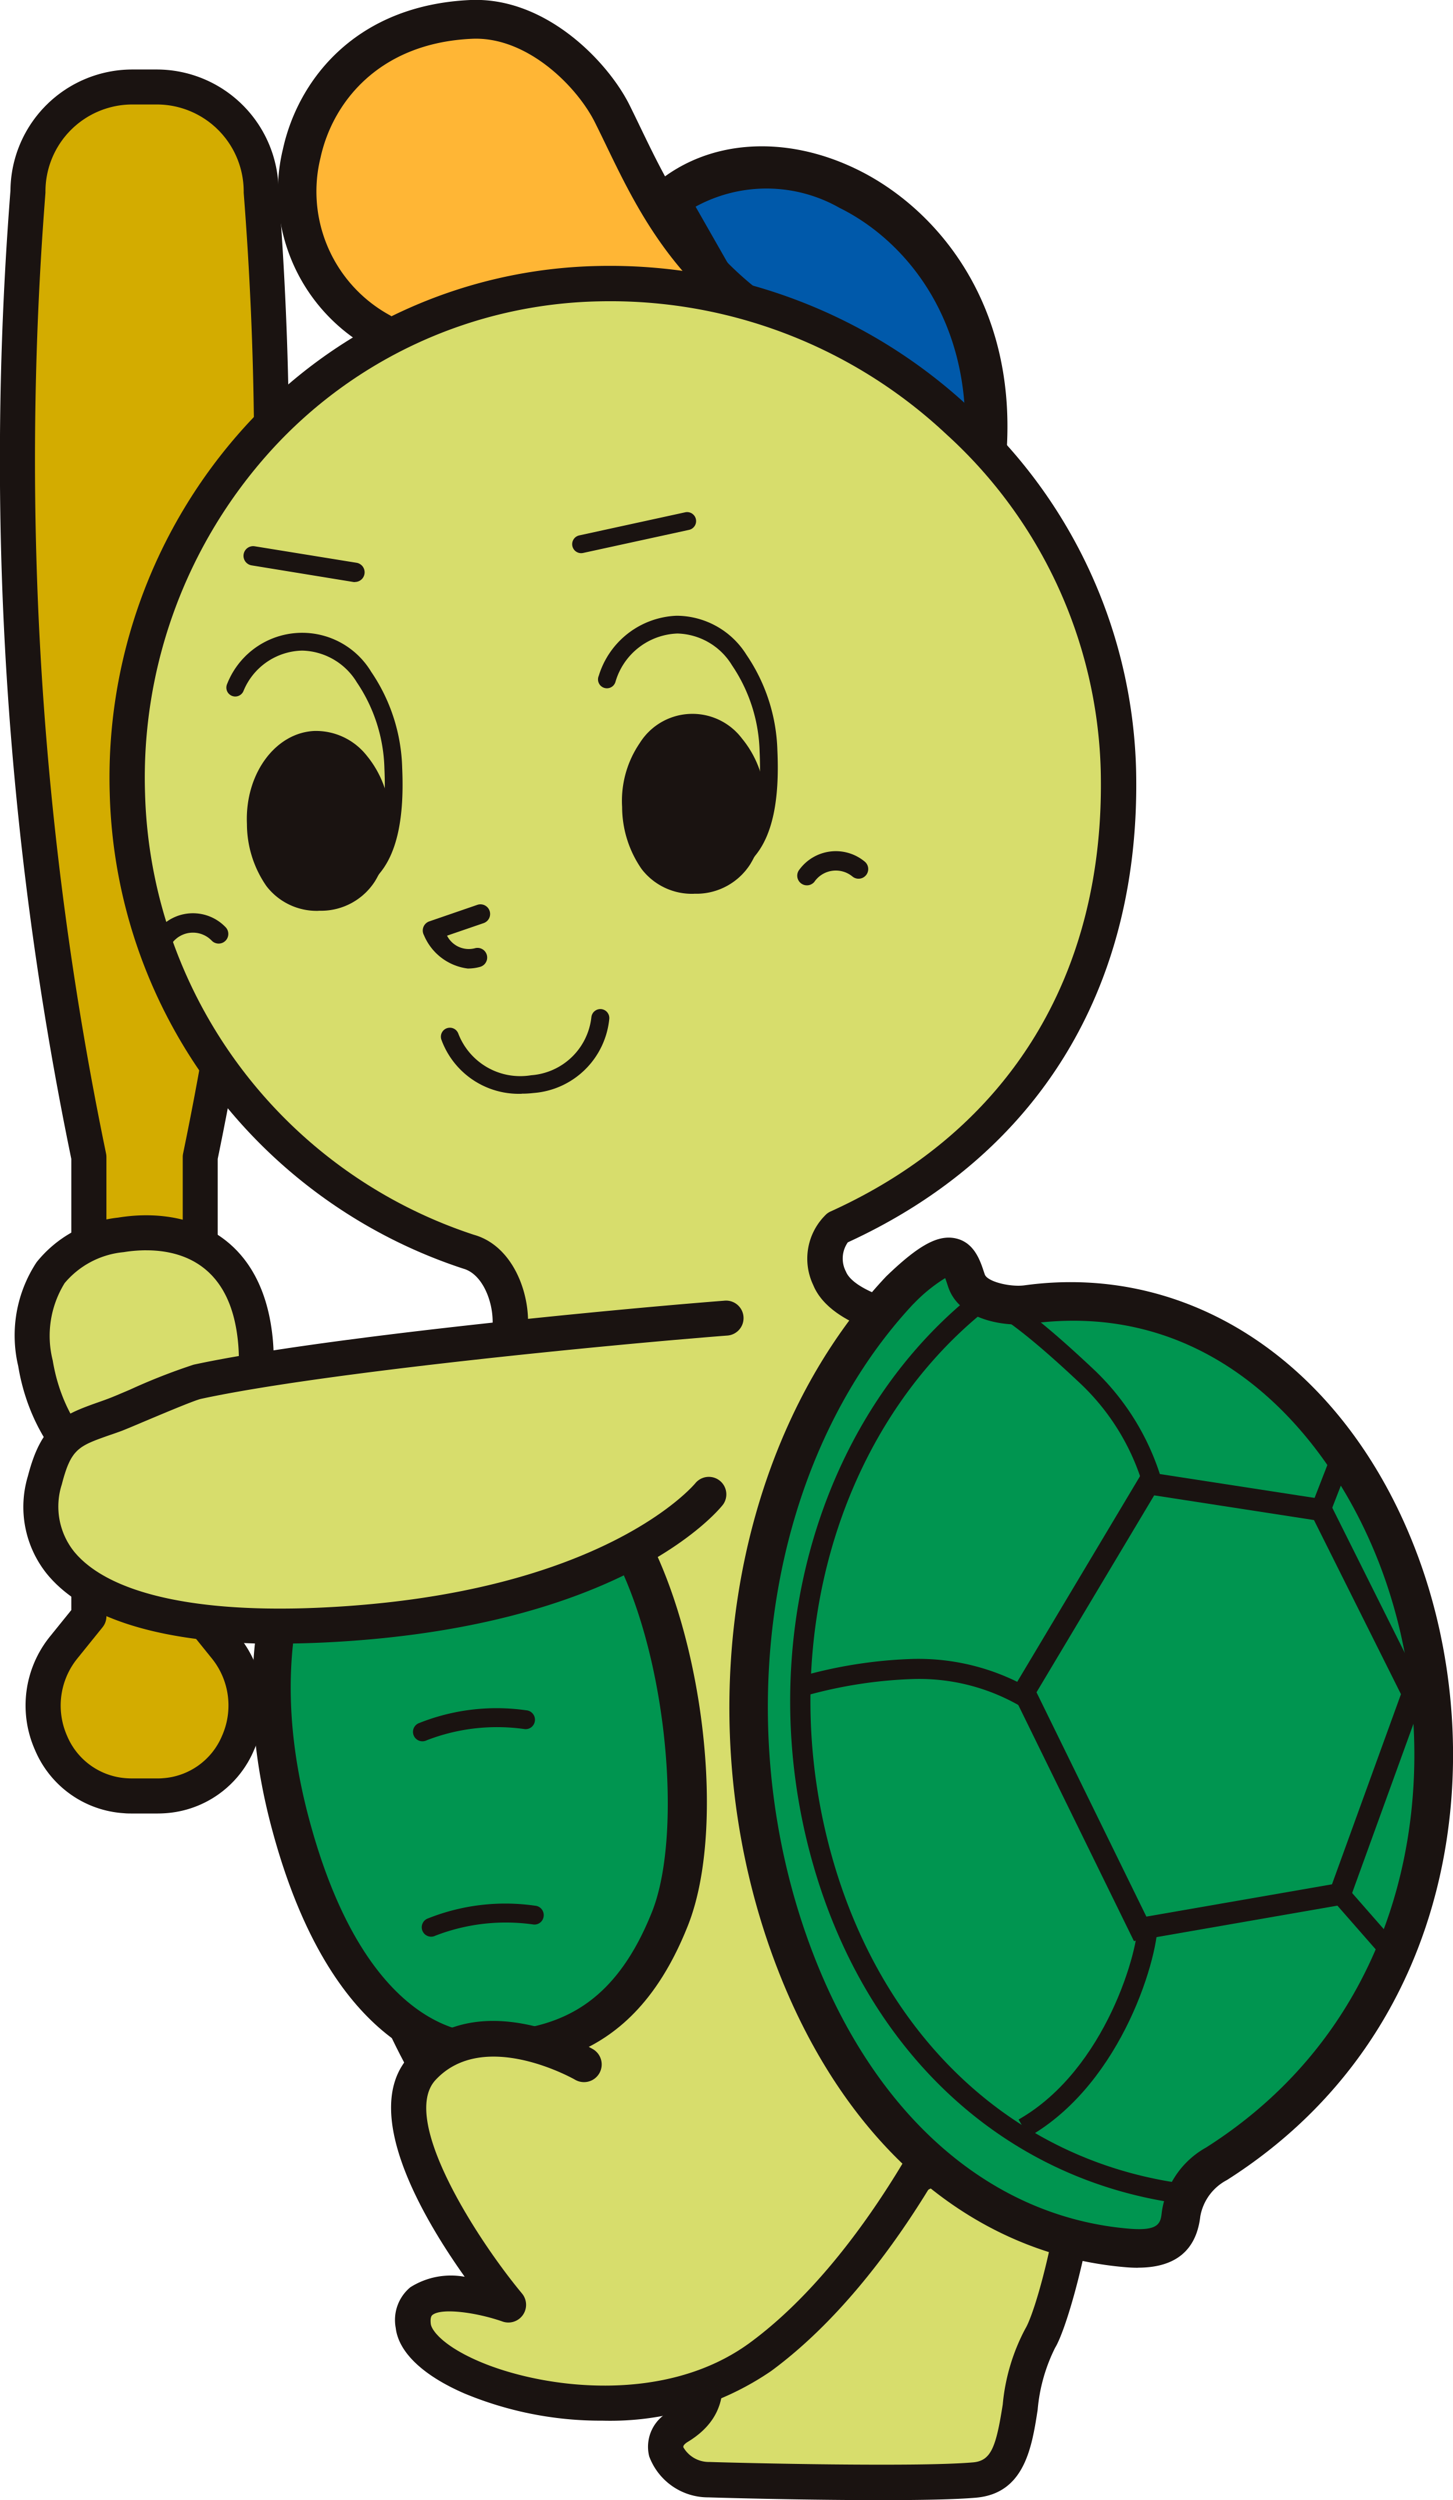 <svg id="グループ_124996" data-name="グループ 124996" xmlns="http://www.w3.org/2000/svg" xmlns:xlink="http://www.w3.org/1999/xlink" width="69.522" height="119.558" viewBox="0 0 69.522 119.558">
  <defs>
    <clipPath id="clip-path">
      <rect id="長方形_62062" data-name="長方形 62062" width="69.522" height="119.557" fill="none"/>
    </clipPath>
  </defs>
  <g id="グループ_124993" data-name="グループ 124993" clip-path="url(#clip-path)">
    <path id="パス_307828" data-name="パス 307828" d="M8.676,91.725q.172,0,.34-.012a4.346,4.346,0,0,0,2.951-7.086l-1.211-1.5V61.172a164.26,164.26,0,0,0,3.112-23.337,164.272,164.272,0,0,0-.2-22.843A5.007,5.007,0,0,0,8.676,10H7.5a5.007,5.007,0,0,0-4.992,4.992A164.237,164.237,0,0,0,5.425,61.172V83.129l-1.211,1.5a4.346,4.346,0,0,0,2.951,7.086q.169.012.341.012Z" transform="translate(-1.173 -5.839)" fill="#d3ac00"/>
    <path id="パス_307829" data-name="パス 307829" d="M7.5,91.387H6.331c-.133,0-.266,0-.4-.014a4.957,4.957,0,0,1-4.261-3.032,5.245,5.245,0,0,1,.717-5.414l1.025-1.268V60.084A165.076,165.076,0,0,1,.5,13.783,5.836,5.836,0,0,1,6.331,7.988H7.5a5.836,5.836,0,0,1,5.829,5.795,165.711,165.711,0,0,1,.2,22.928,165.664,165.664,0,0,1-3.112,23.373V81.659l1.025,1.268a5.245,5.245,0,0,1,.717,5.414A4.958,4.958,0,0,1,7.9,91.374c-.131.009-.264.013-.4.013M6.331,9.661a4.16,4.16,0,0,0-4.156,4.156c0,.022,0,.044,0,.065a163.414,163.414,0,0,0,2.9,45.946.834.834,0,0,1,.017.17V81.955a.838.838,0,0,1-.186.526l-1.211,1.5a3.576,3.576,0,0,0-.485,3.693A3.312,3.312,0,0,0,6.048,89.7c.094.007.188.01.284.01H7.5c.1,0,.19,0,.283-.01a3.313,3.313,0,0,0,2.842-2.031,3.576,3.576,0,0,0-.485-3.693l-1.211-1.5a.835.835,0,0,1-.186-.526V60a.805.805,0,0,1,.017-.17,164.043,164.043,0,0,0,3.1-23.219,164.046,164.046,0,0,0-.2-22.727c0-.021,0-.043,0-.065A4.161,4.161,0,0,0,7.5,9.661Z" transform="translate(0 -4.665)" fill="#1a1311"/>
    <path id="パス_307830" data-name="パス 307830" d="M92.037,32.65c.676-11.123-10.093-16.227-15.2-11.8l8.489,14.9" transform="translate(-44.87 -11.249)" fill="#0059aa"/>
    <path id="パス_307831" data-name="パス 307831" d="M82.643,34.821l-8.9-15.615.625-.542c2.507-2.175,6.246-2.448,9.756-.716,3.719,1.836,7.539,6.3,7.112,13.335l-2.014-.123c.368-6.046-2.853-9.855-5.99-11.4a7.068,7.068,0,0,0-6.885-.056L84.4,33.822Z" transform="translate(-43.065 -9.821)" fill="#1a1311"/>
    <path id="パス_307832" data-name="パス 307832" d="M38.184,17.163c-6.417-3.3-5.029-14.523,4.365-14.94,3.1-.137,5.768,2.549,6.748,4.524,1.438,2.9,2.756,6.216,6.258,9.024" transform="translate(-19.996 -1.295)" fill="#ffb635"/>
    <path id="パス_307833" data-name="パス 307833" d="M37.8,17.056a7.874,7.874,0,0,1-3.857-8.77c.661-3.024,3.19-6.336,8.307-6.563,3.332-.149,6.015,2.768,6.944,4.639.168.339.334.684.5,1.033,1.238,2.564,2.642,5.471,5.7,7.921l-.26.325C52,13.132,50.578,10.18,49.32,7.576c-.168-.347-.334-.691-.5-1.029C47.937,4.769,45.362,2,42.266,2.138c-4.882.218-7.292,3.364-7.92,6.237a7.458,7.458,0,0,0,3.641,8.311Z" transform="translate(-19.704 -1.003)" fill="#1a1311"/>
    <path id="パス_307834" data-name="パス 307834" d="M84.031,35.364a.923.923,0,0,1-.8-.466L74.739,20a.923.923,0,0,1,.2-1.154c2.48-2.151,6.183-2.421,9.662-.7,3.694,1.823,7.489,6.263,7.064,13.253a.923.923,0,0,1-1.843-.112c.371-6.088-2.876-9.924-6.038-11.485a7.126,7.126,0,0,0-7.038-.007l8.087,14.191a.923.923,0,0,1-.8,1.38" transform="translate(-43.575 -9.941)" fill="#1a1311"/>
    <path id="パス_307835" data-name="パス 307835" d="M36.887,16.79a.925.925,0,0,1-.421-.1A8.59,8.59,0,0,1,32.237,7.13C32.955,3.847,35.69.251,41.212,0c3.641-.15,6.607,3,7.616,5.037.169.341.337.688.506,1.039,1.265,2.619,2.572,5.326,5.5,7.674A.923.923,0,0,1,53.681,15.2c-3.255-2.61-4.719-5.64-6.009-8.312-.167-.346-.332-.686-.5-1.022-.862-1.735-3.252-4.126-5.88-4.012-4.477.2-6.682,3.062-7.253,5.675a6.743,6.743,0,0,0,3.27,7.522.923.923,0,0,1-.423,1.744" transform="translate(-18.7 0)" fill="#1a1311"/>
    <path id="パス_307836" data-name="パス 307836" d="M52.645,82.364s-3.719-.523-4.406-2.21a2.1,2.1,0,0,1,.4-2.428C57.053,73.913,62.325,66.345,62.059,55.8,61.73,42.736,50.266,32.266,37.173,32.6S14.316,43.933,14.646,57A23.674,23.674,0,0,0,30.952,78.882c2.245.624,2.607,4.718,1.139,5.215l-3.882,3.29L38.326,100.23" transform="translate(-8.548 -19.03)" fill="#d7dd6c"/>
    <path id="パス_307837" data-name="パス 307837" d="M37.139,99.89a.845.845,0,0,1-.665-.322L26.356,86.724a.846.846,0,0,1,.117-1.169l3.882-3.29a.848.848,0,0,1,.276-.156c.1-.033.325-.412.3-1.153-.028-1-.528-2.2-1.4-2.445A24.573,24.573,0,0,1,12.612,55.83a24.967,24.967,0,0,1,6.451-17.567,23.469,23.469,0,0,1,16.9-7.7A25.246,25.246,0,0,1,53.79,37.368,24.2,24.2,0,0,1,61.717,54.59c.263,10.416-4.633,18.458-13.79,22.661a1.346,1.346,0,0,0-.091,1.4c.346.849,2.4,1.5,3.741,1.692a.846.846,0,0,1-.236,1.676c-.7-.1-4.242-.694-5.072-2.729a2.935,2.935,0,0,1,.647-3.4.842.842,0,0,1,.183-.113c8.582-3.888,13.173-11.394,12.927-21.136A22.524,22.524,0,0,0,52.64,38.609a23.5,23.5,0,0,0-16.633-6.355A21.794,21.794,0,0,0,20.314,39.4,23.285,23.285,0,0,0,14.3,55.787a22.869,22.869,0,0,0,15.724,21.1c1.712.474,2.556,2.418,2.6,4.018a2.757,2.757,0,0,1-1.28,2.733L28.19,86.318,37.8,98.52a.846.846,0,0,1-.664,1.37" transform="translate(-7.36 -17.843)" fill="#1a1311"/>
    <path id="パス_307838" data-name="パス 307838" d="M18.51,106.462a.462.462,0,0,1-.319-.8,2.162,2.162,0,0,1,3.136-.026.462.462,0,1,1-.652.656,1.247,1.247,0,0,0-1.846.04.462.462,0,0,1-.319.127" transform="translate(-10.539 -61.304)" fill="#1a1311"/>
    <path id="パス_307839" data-name="パス 307839" d="M92.15,99.467a.462.462,0,0,1-.354-.759,2.164,2.164,0,0,1,3.112-.383.462.462,0,0,1-.572.726,1.248,1.248,0,0,0-1.83.25.463.463,0,0,1-.355.166" transform="translate(-53.542 -57.13)" fill="#1a1311"/>
    <path id="パス_307840" data-name="パス 307840" d="M50.8,107.018a2.629,2.629,0,0,1-2.116-1.595.463.463,0,0,1,.253-.662l2.3-.791a.462.462,0,1,1,.3.874l-1.749.6a1.166,1.166,0,0,0,1.337.6.462.462,0,0,1,.242.892,2.169,2.169,0,0,1-.568.079" transform="translate(-28.398 -60.7)" fill="#1a1311"/>
    <path id="パス_307841" data-name="パス 307841" d="M73.111,83.541a.426.426,0,0,1-.019-.851,3.226,3.226,0,0,0,2.544-.967c.7-.826.985-2.285.886-4.464A7.682,7.682,0,0,0,75.2,73.138,3.151,3.151,0,0,0,72.59,71.62a3.206,3.206,0,0,0-2.964,2.309.426.426,0,1,1-.8-.287,4.061,4.061,0,0,1,3.726-2.872,3.96,3.96,0,0,1,3.342,1.869,8.534,8.534,0,0,1,1.479,4.583c.109,2.4-.246,4.054-1.085,5.05a4.145,4.145,0,0,1-3.156,1.269h-.02" transform="translate(-40.177 -41.325)" fill="#1a1311"/>
    <path id="パス_307842" data-name="パス 307842" d="M78.51,86.639c.1,2.206-.9,4.043-2.938,4.136-2.185.1-3.2-1.647-3.3-3.852s1.215-4.058,2.938-4.136,3.2,1.647,3.3,3.852" transform="translate(-42.2 -48.343)" fill="#1a1311"/>
    <path id="パス_307843" data-name="パス 307843" d="M74.971,90.656a3.032,3.032,0,0,1-2.5-1.184,5.219,5.219,0,0,1-.932-2.963,4.9,4.9,0,0,1,.841-3.057,2.972,2.972,0,0,1,4.893-.222A4.9,4.9,0,0,1,78.386,86.2a5.078,5.078,0,0,1-.717,3.042,3.062,3.062,0,0,1-2.512,1.412c-.063,0-.125,0-.186,0m-.077-7.995-.1,0a2.508,2.508,0,0,0-1.918,1.142,4.29,4.29,0,0,0-.729,2.676,4.632,4.632,0,0,0,.806,2.618,2.44,2.44,0,0,0,2.176.943,2.472,2.472,0,0,0,2.03-1.138,4.537,4.537,0,0,0,.617-2.678,4.3,4.3,0,0,0-.969-2.6,2.535,2.535,0,0,0-1.915-.965" transform="translate(-41.772 -47.915)" fill="#1a1311"/>
    <path id="パス_307844" data-name="パス 307844" d="M30.186,85.5a.426.426,0,0,1-.019-.851c1.934-.088,3.651-.569,3.43-5.431A7.686,7.686,0,0,0,32.278,75.1a3.143,3.143,0,0,0-2.614-1.518,3.108,3.108,0,0,0-2.816,1.946.426.426,0,0,1-.775-.354,3.857,3.857,0,0,1,6.894-.574,8.538,8.538,0,0,1,1.48,4.582c.244,5.374-1.895,6.213-4.241,6.32h-.02" transform="translate(-15.204 -42.47)" fill="#1a1311"/>
    <path id="パス_307845" data-name="パス 307845" d="M35.36,88.6c.1,2.206-.9,4.043-2.938,4.136-2.185.1-3.2-1.647-3.3-3.852s1.215-4.058,2.938-4.136,3.2,1.647,3.3,3.852" transform="translate(-17.002 -49.488)" fill="#1a1311"/>
    <path id="パス_307846" data-name="パス 307846" d="M31.82,92.615a3.032,3.032,0,0,1-2.5-1.184,5.217,5.217,0,0,1-.932-2.963c-.107-2.371,1.341-4.369,3.229-4.455a3.1,3.1,0,0,1,2.5,1.176,4.9,4.9,0,0,1,1.115,2.968,5.077,5.077,0,0,1-.717,3.042,3.062,3.062,0,0,1-2.512,1.412c-.063,0-.125,0-.187,0m-.077-7.995-.1,0c-1.552.071-2.739,1.782-2.647,3.817a4.626,4.626,0,0,0,.806,2.618A2.439,2.439,0,0,0,31.979,92a2.47,2.47,0,0,0,2.03-1.139,4.537,4.537,0,0,0,.617-2.678,4.294,4.294,0,0,0-.969-2.6,2.535,2.535,0,0,0-1.915-.965" transform="translate(-16.573 -49.059)" fill="#1a1311"/>
    <path id="パス_307847" data-name="パス 307847" d="M76.186,223.761c-.505,3.7,4.184,7.65.761,9.74-1.447.883-.176,2.482,1.444,2.537s9.973.259,12.709.017,1.635-4.35,3.137-6.773c.844-1.36,4.994-15.828.128-28.141" transform="translate(-44.467 -117.459)" fill="#d7dd6c"/>
    <path id="パス_307848" data-name="パス 307848" d="M85.42,235.828c-3.377,0-7.247-.1-8.246-.133a3.006,3.006,0,0,1-2.833-1.964,1.894,1.894,0,0,1,.977-2.141c1.274-.778,1.008-1.756-.016-4.15a9.666,9.666,0,0,1-1.142-4.982.846.846,0,0,1,1.677.229,8.339,8.339,0,0,0,1.021,4.088c.885,2.07,1.986,4.646-.659,6.26-.166.1-.241.191-.221.267a1.408,1.408,0,0,0,1.252.7c1.447.048,9.919.256,12.607.02.865-.077,1.1-.724,1.421-2.766a9.574,9.574,0,0,1,1.072-3.61c.911-1.468,4.666-15.731.061-27.384a.846.846,0,1,1,1.574-.622c4.912,12.428.815,27.269-.2,28.9a8.2,8.2,0,0,0-.837,2.978c-.277,1.776-.621,3.986-2.944,4.192-1,.088-2.707.118-4.567.118" transform="translate(-43.28 -116.271)" fill="#1a1311"/>
    <path id="パス_307849" data-name="パス 307849" d="M71.845,168.3a25.042,25.042,0,0,1,5.962,11.079c2.1,8.463-4.917,21.531-16.835,24.487s-18.747-.235-23.449-18.619c-1.986-7.765-.218-11.27,3.674-16.482" transform="translate(-21.432 -98.284)" fill="#d7dd6c"/>
    <path id="パス_307850" data-name="パス 307850" d="M52.873,204.461a13.359,13.359,0,0,1-8.134-2.441c-4.024-2.9-7-8.564-9.371-17.83-2.15-8.408.119-12.293,3.828-17.259a.918.918,0,1,1,1.471,1.1c-3.816,5.111-5.407,8.326-3.52,15.706,3.7,14.455,8.616,18.912,15.717,18.913a27.9,27.9,0,0,0,6.622-.957,21.938,21.938,0,0,0,13.12-9.779c2.889-4.55,4.028-9.632,3.045-13.6a24.206,24.206,0,0,0-5.743-10.674.918.918,0,0,1,1.343-1.251,26.05,26.05,0,0,1,6.182,11.483c1.1,4.441-.124,10.056-3.278,15.022a23.767,23.767,0,0,1-14.228,10.577,29.588,29.588,0,0,1-7.054.988" transform="translate(-20.166 -96.996)" fill="#1a1311"/>
    <path id="パス_307851" data-name="パス 307851" d="M41.61,191.224c3.246-.223,6.58-1.028,8.7-6.382,1.776-4.477.586-14.589-2.74-19.254-4.108-5.76-8.513-6.928-9.719-5.732,0,0-9.491,6.2-5.722,20.4,3.129,11.789,9.48,10.972,9.48,10.972" transform="translate(-18.246 -93.103)" fill="#009550"/>
    <path id="パス_307852" data-name="パス 307852" d="M40.055,190.863c-1.548,0-7.207-.773-10.1-11.67-3.708-13.969,5.088-20.68,6.029-21.35a2.839,2.839,0,0,1,2.249-.612c2.137.183,5.572,1.992,8.8,6.525,3.382,4.744,4.846,15.091,2.847,20.13-2.256,5.689-5.888,6.711-9.478,6.96-.061.006-.183.016-.354.016m-2.2-31.8a.967.967,0,0,0-.634.156l-.145.117c-.362.239-8.877,6.042-5.335,19.388,2.855,10.758,8.252,10.318,8.481,10.292l.044,0c2.918-.2,5.931-.814,7.909-5.8,1.6-4.033.59-13.858-2.634-18.38-2.871-4.025-5.813-5.617-7.46-5.758-.081-.007-.156-.01-.225-.01" transform="translate(-16.964 -91.808)" fill="#1a1311"/>
    <path id="パス_307853" data-name="パス 307853" d="M44.375,178.56a.451.451,0,0,1-.2-.854,10.014,10.014,0,0,1,5.169-.629.451.451,0,1,1-.064.9,9.341,9.341,0,0,0-4.7.533.448.448,0,0,1-.2.049" transform="translate(-25.65 -103.374)" fill="#1a1311"/>
    <path id="パス_307854" data-name="パス 307854" d="M47.942,197.989a.451.451,0,0,1-.2-.854,10,10,0,0,1,5.167-.629.451.451,0,0,1,.419.482.446.446,0,0,1-.482.419,9.315,9.315,0,0,0-4.695.533.448.448,0,0,1-.2.049" transform="translate(-27.733 -114.72)" fill="#1a1311"/>
    <path id="パス_307855" data-name="パス 307855" d="M48.949,220.449a.451.451,0,0,1-.2-.854,9.991,9.991,0,0,1,5.168-.629.451.451,0,0,1,.419.482.444.444,0,0,1-.482.419,9.337,9.337,0,0,0-4.7.533.449.449,0,0,1-.2.049" transform="translate(-28.321 -127.836)" fill="#1a1311"/>
    <path id="パス_307856" data-name="パス 307856" d="M54.582,120.036a3.94,3.94,0,0,1-3.855-2.59.43.43,0,0,1,.811-.286,3.177,3.177,0,0,0,3.488,1.99,3.126,3.126,0,0,0,2.879-2.778.435.435,0,0,1,.471-.385.43.43,0,0,1,.385.47A3.942,3.942,0,0,1,55.13,120a4.582,4.582,0,0,1-.548.032" transform="translate(-29.609 -67.732)" fill="#1a1311"/>
    <path id="パス_307857" data-name="パス 307857" d="M55.392,235.559s-4.906-2.864-7.721.166,4.106,11.331,4.106,11.331-4.876-1.718-4.556,1.012,10.557,5.939,16.627,1.469,9.838-13.206,9.838-13.206" transform="translate(-27.445 -136.843)" fill="#d7dd6c"/>
    <path id="パス_307858" data-name="パス 307858" d="M55.1,251.4a16.984,16.984,0,0,1-6.615-1.305c-1.978-.859-3.142-1.97-3.278-3.128a2.032,2.032,0,0,1,.7-1.948,3.633,3.633,0,0,1,2.6-.5c-2.01-2.824-5.044-7.972-2.634-10.565,3.239-3.487,8.543-.452,8.768-.321a.846.846,0,0,1-.852,1.463c-.043-.025-4.36-2.482-6.676.01-1.744,1.877,2.034,7.691,4.136,10.213a.847.847,0,0,1-.931,1.34c-1.232-.432-2.913-.667-3.354-.314-.03.024-.119.1-.08.429.033.287.551,1.026,2.271,1.773,2.987,1.3,8.916,2.132,13.014-.886,5.818-4.285,9.525-12.775,9.562-12.86a.847.847,0,1,1,1.555.67c-.158.365-3.929,9-10.113,13.552A13.637,13.637,0,0,1,55.1,251.4" transform="translate(-26.272 -135.643)" fill="#1a1311"/>
    <path id="パス_307859" data-name="パス 307859" d="M66.233,60.822a.43.43,0,0,1-.091-.85l5.081-1.107a.43.43,0,0,1,.183.84l-5.081,1.107a.467.467,0,0,1-.092.01" transform="translate(-38.427 -34.369)" fill="#1a1311"/>
    <path id="パス_307860" data-name="パス 307860" d="M33.331,64.5a.458.458,0,0,1-.074-.006L28.392,63.7a.462.462,0,0,1,.148-.913l4.865.788a.462.462,0,0,1-.074.919" transform="translate(-16.353 -36.664)" fill="#1a1311"/>
    <path id="パス_307861" data-name="パス 307861" d="M14.347,146.223c.628,3.836-1.2,7.328-4.083,7.8s-5.729-2.255-6.357-6.092,1.2-5.665,4.083-6.137,5.729.592,6.357,4.428" transform="translate(-2.209 -82.742)" fill="#d7dd6c"/>
    <path id="パス_307862" data-name="パス 307862" d="M8.446,153.743c-3.052,0-5.893-2.895-6.54-6.846a6.359,6.359,0,0,1,.879-4.964A5.785,5.785,0,0,1,6.68,139.8c3.052-.5,6.576.584,7.318,5.118.7,4.286-1.44,8.216-4.774,8.761a4.783,4.783,0,0,1-.778.064m-.414-12.381a6.771,6.771,0,0,0-1.081.089,4.194,4.194,0,0,0-2.822,1.479,4.792,4.792,0,0,0-.571,3.7c.552,3.375,2.973,5.8,5.4,5.4s3.945-3.465,3.393-6.84c-.527-3.218-2.727-3.827-4.315-3.827" transform="translate(-1.035 -81.573)" fill="#1a1311"/>
    <path id="パス_307863" data-name="パス 307863" d="M37.469,151.521c-5.717.446-19.359,1.765-25.268,3.042-.582.126-3.469,1.407-3.921,1.572-1.98.725-2.762.761-3.376,3.137-1.157,4.48,3.274,7.41,13.3,6.934,14.119-.669,18.49-6.27,18.49-6.27" transform="translate(-2.759 -88.483)" fill="#d7dd6c"/>
    <path id="パス_307864" data-name="パス 307864" d="M14.974,165.918c-5.522,0-9.356-1.148-11.151-3.355a5.108,5.108,0,0,1-.9-4.675c.635-2.456,1.585-2.895,3.348-3.517.172-.06.356-.125.55-.2.138-.05.51-.209.973-.405a28.906,28.906,0,0,1,3.059-1.2c5.909-1.276,19.651-2.611,25.38-3.058a.837.837,0,1,1,.13,1.668c-5.692.444-19.332,1.767-25.157,3.025-.322.07-1.968.768-2.759,1.1-.567.241-.9.379-1.051.436-.2.074-.391.141-.569.2-1.489.525-1.843.65-2.284,2.357a3.452,3.452,0,0,0,.579,3.2c1.642,2.019,5.855,2.973,11.867,2.688,13.477-.638,17.83-5.9,17.873-5.953a.837.837,0,0,1,1.316,1.033c-.188.241-4.773,5.912-19.111,6.592q-1.083.051-2.092.051" transform="translate(-1.586 -87.308)" fill="#1a1311"/>
    <path id="パス_307865" data-name="パス 307865" d="M93.357,146.067c2.63-2.542,2.833-1.5,3.184-.454s2.12,1.256,2.9,1.149c18.811-2.594,27.96,29.081,9.067,41.085a3.315,3.315,0,0,0-1.7,2.411c-.168,1.466-1.168,1.73-2.537,1.617C86.413,190.4,79.8,160.51,93.357,146.067" transform="translate(-50.301 -84.375)" fill="#009550"/>
    <path id="パス_307866" data-name="パス 307866" d="M103.427,191.519q-.262,0-.546-.023c-7.353-.606-13.445-5.829-16.715-14.327-4.419-11.484-2.28-25.069,5.2-33.036l.032-.032c1.555-1.5,2.495-2.008,3.348-1.8s1.135,1.043,1.316,1.594l.04.118c.12.357,1.236.617,1.9.526,8.141-1.121,15.546,4,18.863,13.048,3.425,9.338,2.015,22.626-9.173,29.736a2.445,2.445,0,0,0-1.276,1.737c-.188,1.631-1.192,2.455-2.987,2.455M92.7,145.415c-7,7.471-8.978,20.251-4.808,31.089,3.005,7.81,8.523,12.6,15.14,13.148,1.437.117,1.484-.287,1.543-.8a4.2,4.2,0,0,1,2.122-3.086c10.324-6.559,11.606-18.873,8.428-27.537-2.393-6.524-8.079-13.064-16.874-11.851-1.033.142-3.344-.1-3.9-1.77l-.042-.127c-.028-.086-.064-.194-.1-.288a7.652,7.652,0,0,0-1.506,1.224" transform="translate(-48.985 -83.074)" fill="#1a1311"/>
    <path id="パス_307867" data-name="パス 307867" d="M109.671,192.3a.469.469,0,0,1-.064,0c-8.463-1.118-15.058-7.194-17.639-16.251-2.9-10.163.111-21.053,7.484-27.1a.484.484,0,0,1,.614.749c-7.079,5.8-9.959,16.287-7.166,26.084,2.473,8.674,8.766,14.49,16.834,15.557a.484.484,0,0,1-.062.965" transform="translate(-53.069 -86.912)" fill="#1a1311"/>
    <path id="パス_307868" data-name="パス 307868" d="M120.712,157.814a11.024,11.024,0,0,0-3.084-5.154c-2.926-2.753-4.172-3.488-4.7-3.621l.224-.9c.954.238,2.579,1.46,5.114,3.846a11.953,11.953,0,0,1,3.344,5.587Z" transform="translate(-65.944 -86.508)" fill="#1a1311"/>
    <rect id="長方形_62060" data-name="長方形 62060" width="0.928" height="4.048" transform="translate(63.773 90.879) rotate(-41.229)" fill="#1a1311"/>
    <path id="パス_307869" data-name="パス 307869" d="M102.877,193.254a9.654,9.654,0,0,0-5.636-1.615,21.617,21.617,0,0,0-5.155.8l-.393-.875a22.117,22.117,0,0,1,5.517-.886,10.738,10.738,0,0,1,6.19,1.771Z" transform="translate(-53.546 -111.348)" fill="#1a1311"/>
    <path id="パス_307870" data-name="パス 307870" d="M117.621,231.058l-.475-.832c4.212-2.4,5.782-8.249,5.7-9.479l.955-.065c.1,1.537-1.619,7.775-6.18,10.376" transform="translate(-68.409 -128.871)" fill="#1a1311"/>
    <rect id="長方形_62061" data-name="長方形 62061" width="3.326" height="0.958" transform="translate(62.437 72.82) rotate(-68.762)" fill="#1a1311"/>
    <path id="パス_307871" data-name="パス 307871" d="M136.376,180.554l-4.384-8.771-8.264-1.276-5.955,9.965,5.556,11.335,9.569-1.663Z" transform="translate(-68.775 -99.57)" fill="#009550"/>
    <path id="パス_307872" data-name="パス 307872" d="M122.193,191.588l-5.854-11.944,6.281-10.513L131.5,170.5l4.606,9.216-3.659,10.088Zm-4.661-11.895,5.257,10.726,8.881-1.544,3.3-9.092-4.162-8.327-7.646-1.181Z" transform="translate(-67.938 -98.767)" fill="#1a1311"/>
  </g>
</svg>
